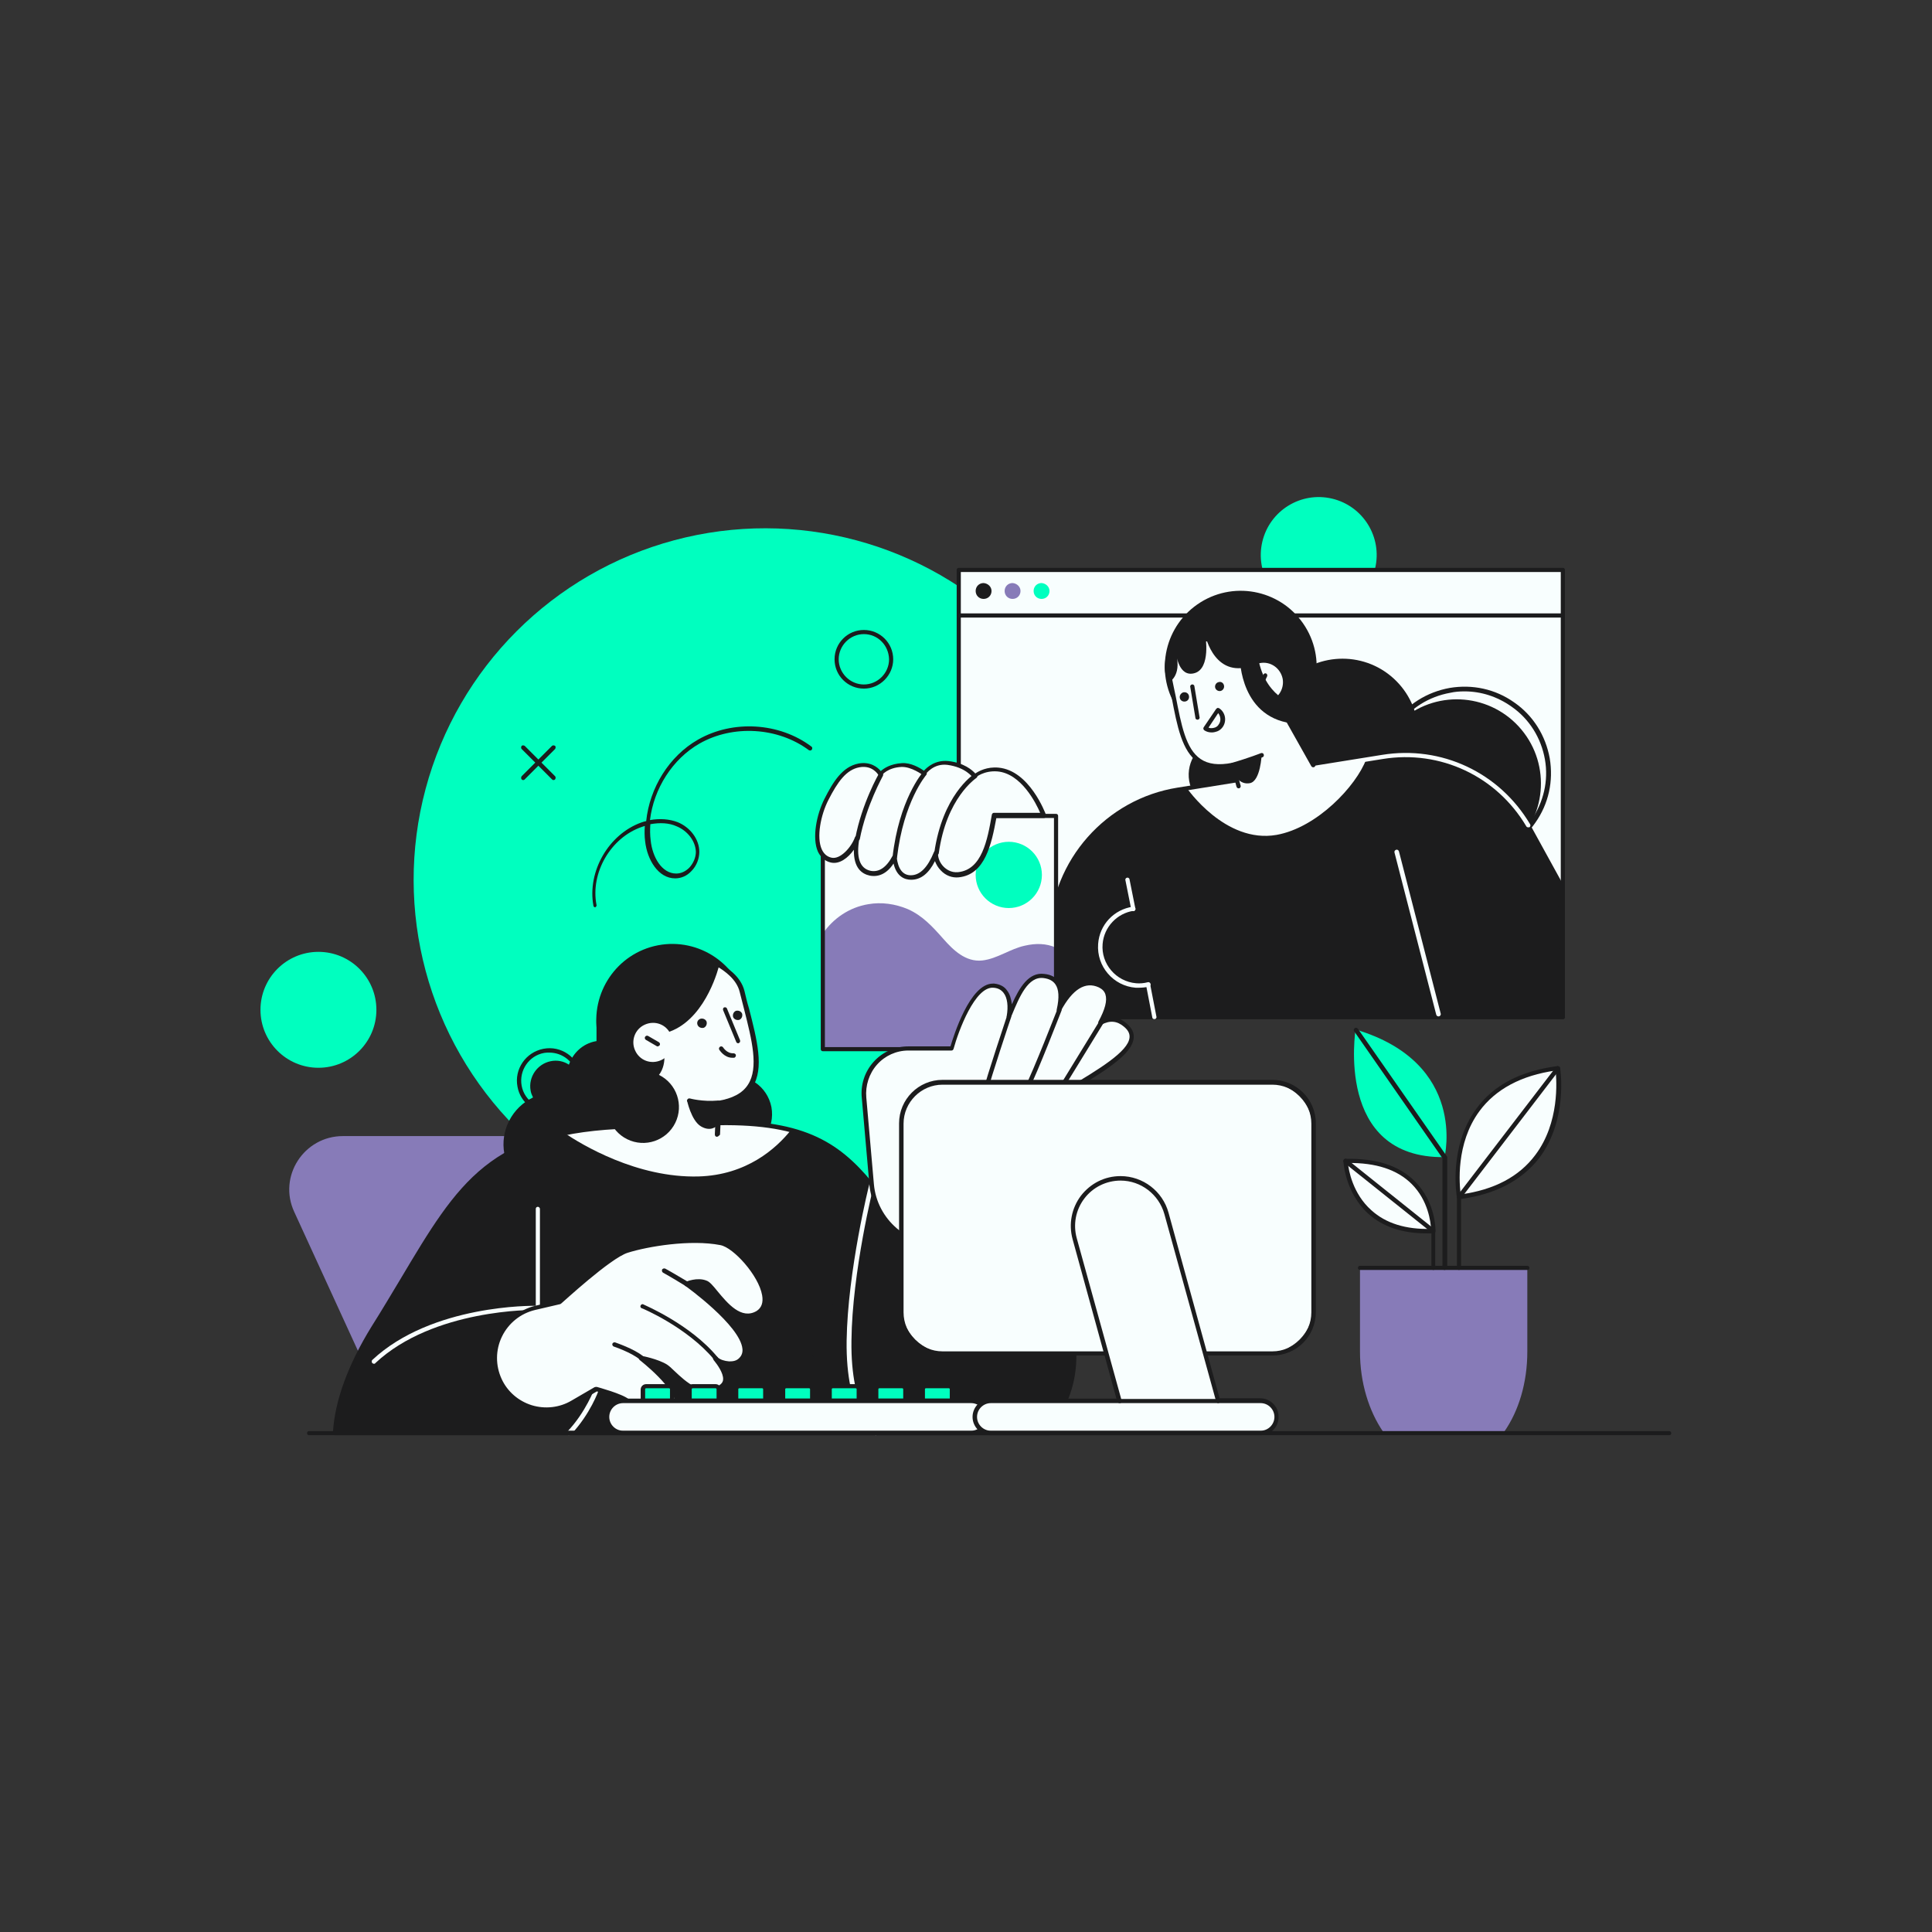 <?xml version="1.0" encoding="utf-8"?>
<!-- Generator: Adobe Illustrator 27.8.0, SVG Export Plug-In . SVG Version: 6.00 Build 0)  -->
<svg version="1.1" id="Calque_1" xmlns="http://www.w3.org/2000/svg" xmlns:xlink="http://www.w3.org/1999/xlink" x="0px" y="0px"
	 viewBox="0 0 560 560" style="enable-background:new 0 0 560 560;" xml:space="preserve">
<rect x="0" y="0" width="560" height="560" fill="#333333" stroke="none"/>
<style type="text/css">
	.st0{fill:#00FFBF;}
	.st1{fill:#877BB8;}
	.st2{fill:#1C1C1D;}
	.st3{fill:#F8FEFE;}
</style>
<g>
	<g>
		<g>
			<g>
				
					<ellipse transform="matrix(0.707 -0.707 0.707 0.707 -115.317 231.539)" class="st0" cx="221.8" cy="255" rx="101.9" ry="101.9"/>
			</g>
		</g>
	</g>
	<g>
		<g>
			<g>
				<path class="st1" d="M180,329.3H99.4c-11.3,0-18.9,11.7-14.1,22l29.3,63.9h114.9l-35.2-76.9C191.6,332.8,186.1,329.3,180,329.3z
					"/>
			</g>
		</g>
	</g>
	<g>
		<g>
			<g>
				<g>
					<g>
						<path class="st2" d="M184.6,314.1c0.3-1.4,0.4-2.8,0.1-4.2c-1.1-5.6-6.4-9.2-12-8.1c-3.8,0.7-6.6,3.4-7.8,6.8
							c-1.5-1-3.4-1.4-5.3-1c-3.9,0.8-6.5,4.6-5.8,8.5c0.1,0.7,0.4,1.4,0.7,2c-6,2.9-9.6,9.5-8.3,16.4c1.6,8.1,9.4,13.5,17.6,11.9
							c4-0.8,7.3-3,9.4-6.1c1.4,0.1,2.8,0.1,4.2-0.2c8.1-1.6,13.5-9.4,11.9-17.6C188.7,319.2,187,316.3,184.6,314.1z"/>
					</g>
				</g>
			</g>
			<g>
				<g>
					<g>
						<path class="st2" d="M223.6,320.9c-1.2-6.1-7-10-13.1-8.9c-6.1,1.2-10,7-8.9,13.1c1.2,6.1,7,10,13.1,8.9
							C220.8,332.8,224.7,327,223.6,320.9z"/>
					</g>
				</g>
			</g>
		</g>
		<g>
			<g>
				<g>
					<path class="st2" d="M159.2,322.6c-4.4,0-8.4-3.1-9.2-7.6c-1-5.1,2.4-10,7.5-11c5.1-1,10,2.4,11,7.5c1,5.1-2.4,10-7.5,11
						C160.4,322.6,159.8,322.6,159.2,322.6z M159.2,305.1c-0.5,0-1,0-1.5,0.1c-4.4,0.8-7.3,5.1-6.5,9.5c0.8,4.4,5.1,7.3,9.5,6.5
						c4.4-0.8,7.3-5.1,6.5-9.5C166.5,307.8,163.1,305.1,159.2,305.1z"/>
				</g>
			</g>
		</g>
	</g>
	<g>
		<g>
			<g>
				<path class="st2" d="M304,415.4c3.6-6.8,7.5-12.6,7.5-23.1c-0.1-21.3-11-33.8-20.1-56.1l-38.8,7.1
					c-10.5-12.8-21.4-18.6-46.6-17.9l-23.4,1c-46.1,1.4-51,21-74.3,58.4c-7.2,11.6-10.7,21.9-11.1,30.5H304z"/>
			</g>
		</g>
	</g>
	<g>
		<g>
			<g>
				<path class="st3" d="M164.9,416c-0.2,0-0.3-0.1-0.4-0.2c-0.3-0.2-0.3-0.6,0-0.9c5.4-5.7,7.8-12.5,7.9-12.5
					c0.1-0.3,0.5-0.5,0.8-0.4c0.3,0.1,0.5,0.5,0.4,0.8c-0.1,0.3-2.5,7.1-8.1,13C165.2,415.9,165,416,164.9,416z"/>
			</g>
		</g>
	</g>
	<g>
		<g>
			<g>
				<path class="st3" d="M206,325.4l-23.4,1c-7.3,0.2-13.5,0.9-19,2c4.9,3.3,21,13.1,38.9,12.6c13.9-0.4,22.5-8.1,26.8-13.5
					C223.2,325.8,215.7,325.1,206,325.4z"/>
			</g>
		</g>
	</g>
	<g>
		<g>
			<g>
				<g>
					
						<ellipse transform="matrix(0.23 -0.973 0.973 0.23 137.875 495.772)" class="st0" cx="382.2" cy="160.8" rx="16.8" ry="16.8"/>
				</g>
			</g>
		</g>
		<g>
			<g>
				<g>
					<circle class="st0" cx="92.3" cy="292.7" r="16.8"/>
				</g>
			</g>
		</g>
	</g>
	<g>
		<g>
			<g>
				<path class="st2" d="M304,416H97.2c-0.2,0-0.3-0.1-0.5-0.2c-0.1-0.1-0.2-0.3-0.2-0.5c0.5-9.2,4.4-19.8,11.2-30.8
					c3.1-4.9,5.8-9.5,8.4-13.8c16.8-28.2,26-43.7,66.4-44.9l23.4-0.9c26.3-0.8,36.9,5.7,46.9,17.8l38.4-7c0.3-0.1,0.6,0.1,0.7,0.4
					c2.8,6.8,5.7,12.7,8.5,18.3c6.2,12.4,11.5,23.1,11.6,38c0.1,9.4-3,15-6.2,20.9c-0.4,0.8-0.9,1.6-1.3,2.4
					C304.5,415.9,304.2,416,304,416z M97.9,414.7h205.7c0.4-0.7,0.8-1.4,1.1-2.1c3.2-5.8,6.1-11.3,6.1-20.3
					c-0.1-14.6-5.4-25.2-11.5-37.4c-2.8-5.5-5.6-11.2-8.3-17.9l-38.3,7c-0.2,0-0.5,0-0.6-0.2c-9.9-12-20.1-18.4-46.1-17.6l-23.4,0.9
					c-39.7,1.2-48.3,15.6-65.4,44.3c-2.6,4.4-5.3,8.9-8.4,13.9C102.3,395.7,98.5,405.9,97.9,414.7z"/>
			</g>
		</g>
	</g>
	<g>
		<g>
			<g>
				<path class="st2" d="M173.2,299.8c2.3,11.9,13.8,19.8,25.8,17.5c11.9-2.3,19.8-13.8,17.5-25.8c-2.3-11.9-13.8-19.8-25.8-17.5
					C178.8,276.3,171,287.8,173.2,299.8z"/>
			</g>
		</g>
	</g>
	<g>
		<g>
			<g>
				<g>
					<g>
						<g>
							<g>
								<g>
									<g>
										<rect x="278.2" y="165.2" class="st3" width="175.2" height="129.5"/>
									</g>
								</g>
							</g>
						</g>
						<g>
							<g>
								<g>
									<g>
										<path class="st2" d="M453,295.4H277.9c-0.4,0-0.6-0.3-0.6-0.6V165.2c0-0.4,0.3-0.6,0.6-0.6H453c0.4,0,0.6,0.3,0.6,0.6
											v129.5C453.7,295.1,453.4,295.4,453,295.4z M278.5,294.1h173.9V165.8H278.5V294.1z"/>
									</g>
								</g>
							</g>
						</g>
						<g>
							<g>
								<g>
									<g>
										<path class="st2" d="M453,179H277.9c-0.4,0-0.6-0.3-0.6-0.6s0.3-0.6,0.6-0.6H453c0.4,0,0.6,0.3,0.6,0.6S453.4,179,453,179
											z"/>
									</g>
								</g>
							</g>
						</g>
					</g>
				</g>
				<g>
					<g>
						<g>
							<g>
								<path class="st2" d="M287.4,171.3c0,1.3-1,2.3-2.3,2.3c-1.3,0-2.3-1-2.3-2.3s1-2.3,2.3-2.3
									C286.4,169.1,287.4,170.1,287.4,171.3z"/>
							</g>
						</g>
					</g>
					<g>
						<g>
							<g>
								<path class="st0" d="M304.2,171.3c0,1.3-1,2.3-2.3,2.3c-1.3,0-2.3-1-2.3-2.3s1-2.3,2.3-2.3
									C303.2,169.1,304.2,170.1,304.2,171.3z"/>
							</g>
						</g>
					</g>
					<g>
						<g>
							<g>
								<path class="st1" d="M295.8,171.3c0,1.3-1,2.3-2.3,2.3c-1.3,0-2.3-1-2.3-2.3s1-2.3,2.3-2.3
									C294.8,169.1,295.8,170.1,295.8,171.3z"/>
							</g>
						</g>
					</g>
				</g>
			</g>
			<g>
				<g>
					<g>
						
							<ellipse transform="matrix(0.707 -0.707 0.707 0.707 -36.546 337.565)" class="st2" cx="389.2" cy="212.9" rx="22" ry="22"/>
					</g>
				</g>
			</g>
			<g>
				<g>
					<g>
						<path class="st2" d="M365.6,222.7c1,5.8-2.9,11.3-8.6,12.3c-5.8,1-11.3-2.9-12.3-8.6c-1-5.8,2.9-11.3,8.6-12.3
							C359.1,213.1,364.6,217,365.6,222.7z"/>
					</g>
				</g>
			</g>
			<g>
				<g>
					<g>
						
							<ellipse transform="matrix(0.768 -0.64 0.64 0.768 -47.427 323.096)" class="st2" cx="422.4" cy="227" rx="24.4" ry="24.4"/>
					</g>
				</g>
			</g>
			<g>
				<g>
					<g>
						<path class="st2" d="M424.4,249.2c-5.1,0-10.1-1.6-14.3-4.6c-5.5-3.8-9.1-9.6-10.3-16.2c-1.1-6.6,0.3-13.2,4.2-18.7
							c3.8-5.5,9.6-9.1,16.2-10.3c6.6-1.1,13.2,0.3,18.7,4.2c5.5,3.8,9.1,9.6,10.3,16.2c1.1,6.6-0.3,13.2-4.2,18.7
							c-3.8,5.5-9.6,9.1-16.2,10.3C427.3,249,425.8,249.2,424.4,249.2z M424.5,200.4c-1.4,0-2.8,0.1-4.1,0.4
							c-6.2,1.1-11.7,4.5-15.3,9.7c-3.6,5.2-5.1,11.5-4,17.7c1.1,6.2,4.5,11.7,9.7,15.3c5.2,3.6,11.5,5,17.7,4
							c6.2-1.1,11.7-4.5,15.3-9.7c3.6-5.2,5.1-11.5,4-17.7c-1.1-6.2-4.5-11.7-9.7-15.3C434,201.9,429.3,200.4,424.5,200.4z"/>
					</g>
				</g>
			</g>
			<g>
				<g>
					<g>
						<path class="st2" d="M400.7,219.4l-59.2,9.5c-20.5,3.3-35.9,20.6-36.6,41.4l-0.6,24.4H453l-0.7-38.5l-8.8-16
							C435.1,225,418,216.6,400.7,219.4z"/>
					</g>
				</g>
			</g>
			<g>
				<g>
					<g>
						<path class="st3" d="M396,220.1l-52,8.3c0,0,11.1,16.2,26,13.6C381.8,239.9,393.1,227.8,396,220.1z"/>
					</g>
				</g>
			</g>
			<g>
				<g>
					<g>
						<path class="st2" d="M453,295.4H304.3c-0.2,0-0.3-0.1-0.5-0.2c-0.1-0.1-0.2-0.3-0.2-0.5l0.6-24.4c0.7-21,16.4-38.7,37.1-42
							l39.9-6.4c0.3-0.1,0.7,0.2,0.7,0.5c0.1,0.3-0.2,0.7-0.5,0.7l-39.9,6.4c-20.2,3.2-35.3,20.4-36.1,40.8l-0.6,23.8h147.4
							l-0.7-37.7l-8.7-15.8c-0.2-0.4-0.4-0.7-0.6-1.1c-0.2-0.3-0.1-0.7,0.2-0.9c0.3-0.2,0.7-0.1,0.9,0.2c0.2,0.4,0.4,0.8,0.7,1.1
							l8.8,16c0,0.1,0.1,0.2,0.1,0.3l0.7,38.5c0,0.2-0.1,0.3-0.2,0.5C453.4,295.3,453.2,295.4,453,295.4z"/>
					</g>
				</g>
			</g>
			<g>
				<g>
					<g>
						<path class="st3" d="M442.9,239.8c-0.2,0-0.4-0.1-0.5-0.3c-8.6-14.5-24.9-22.2-41.6-19.5l-19.3,3.1c-0.3,0.1-0.7-0.2-0.7-0.5
							c-0.1-0.3,0.2-0.7,0.5-0.7l19.3-3.1c17.2-2.8,34,5.1,42.9,20.1c0.2,0.3,0.1,0.7-0.2,0.9C443.1,239.8,443,239.8,442.9,239.8z"
							/>
					</g>
				</g>
			</g>
			<g>
				<g>
					<g>
						<path class="st3" d="M416.9,294.6c-0.3,0-0.5-0.2-0.6-0.5l-12.1-47c-0.1-0.3,0.1-0.7,0.5-0.8c0.3-0.1,0.7,0.1,0.8,0.5l12.1,47
							c0.1,0.3-0.1,0.7-0.5,0.8C417,294.6,417,294.6,416.9,294.6z"/>
					</g>
				</g>
			</g>
			<g>
				<g>
					<g>
						<g>
							<path class="st3" d="M330.1,286.3c-0.3,0-0.6,0-0.9,0c-6.5-0.5-11.4-6.2-10.9-12.7c0.4-5.6,4.6-10,10.1-10.8
								c0.3-0.1,0.7,0.2,0.7,0.5c0.1,0.3-0.2,0.7-0.5,0.7c-4.8,0.7-8.6,4.7-9,9.6c-0.5,5.8,3.9,10.9,9.7,11.4c1.1,0.1,2.3,0,3.4-0.3
								c0.3-0.1,0.7,0.1,0.8,0.5c0.1,0.3-0.1,0.7-0.5,0.8C332,286.2,331,286.3,330.1,286.3z"/>
						</g>
					</g>
				</g>
				<g>
					<g>
						<g>
							<path class="st3" d="M334.6,295.4c-0.3,0-0.6-0.2-0.6-0.5l-1.8-9.3c-0.1-0.3,0.2-0.7,0.5-0.7c0.3-0.1,0.7,0.2,0.7,0.5
								l1.8,9.3c0.1,0.3-0.2,0.7-0.5,0.7C334.7,295.3,334.7,295.4,334.6,295.4z"/>
						</g>
					</g>
				</g>
				<g>
					<g>
						<g>
							<path class="st3" d="M328.5,264.1c-0.3,0-0.6-0.2-0.6-0.5l-1.7-8.5c-0.1-0.3,0.2-0.7,0.5-0.7c0.3-0.1,0.7,0.2,0.7,0.5
								l1.7,8.5c0.1,0.3-0.2,0.7-0.5,0.7C328.6,264.1,328.5,264.1,328.5,264.1z"/>
						</g>
					</g>
				</g>
			</g>
			<g>
				<g>
					<g>
						
							<ellipse transform="matrix(0.849 -0.529 0.529 0.849 -47.89 219.23)" class="st2" cx="359.5" cy="193.4" rx="22" ry="22"/>
					</g>
				</g>
			</g>
			<g>
				<g>
					<g>
						<path class="st3" d="M382.2,224.4L369,200.9l-4.7-7.7c-10.8-13.8-24.8-5.8-25-4.9c-0.5,1.8-0.9,4.7-0.1,8.4
							c3.2,15.3,3.6,27.9,18.2,25l2.5,8.9L382.2,224.4z"/>
					</g>
				</g>
			</g>
			<g>
				<g>
					<g>
						<path class="st2" d="M359,228.5c-0.3,0-0.5-0.2-0.6-0.5l-1.5-5.6c-4,0.7-7.1,0.2-9.6-1.4c-4.7-3.2-6.1-10.5-7.7-18.9
							c-0.3-1.7-0.7-3.5-1.1-5.3c-0.8-3.8-0.4-6.8,0.1-8.7c0.2-0.9,3.3-2.5,6.7-3.2c4.3-0.9,12.5-1,19.4,7.9l4.8,7.7l11.7,20.9
							c0.2,0.3,0.1,0.7-0.2,0.9c-0.3,0.2-0.7,0.1-0.9-0.2l-11.7-20.8l-4.7-7.7c-4-5.1-8.8-7.7-14.4-7.7c0,0,0,0-0.1,0
							c-5.1,0-8.9,2.2-9.4,2.7c-0.5,1.7-0.8,4.5-0.1,8c0.4,1.8,0.7,3.6,1.1,5.3c1.6,8.2,2.9,15.2,7.2,18.1c2.2,1.5,5.2,1.9,9.2,1.1
							c0.3-0.1,0.6,0.1,0.7,0.5l1.7,6.1c0.1,0.3-0.1,0.7-0.4,0.8C359.1,228.5,359,228.5,359,228.5z"/>
					</g>
				</g>
			</g>
			<g>
				<g>
					<g>
						<path class="st2" d="M357.8,224.4c0,0,1.4,3.2,4.5,2.6c3.1-0.6,3.4-8.3,3.4-8.3l-8.5,3.3L357.8,224.4z"/>
					</g>
				</g>
			</g>
			<g>
				<g>
					<g>
						<g>
							<path class="st3" d="M371.8,196.8c0.5,3.1-1.5,6-4.6,6.6c-3.1,0.5-6-1.5-6.6-4.6c-0.5-3.1,1.5-6,4.6-6.6
								C368.3,191.6,371.2,193.7,371.8,196.8z"/>
						</g>
					</g>
				</g>
				<g>
					<g>
						<g>
							<path class="st2" d="M365.3,199.6c-0.1,0-0.2,0-0.3-0.1c-0.3-0.2-0.4-0.5-0.3-0.8l1.5-3.2c0.2-0.3,0.5-0.4,0.8-0.3
								c0.3,0.2,0.4,0.5,0.3,0.8l-1.5,3.2C365.8,199.4,365.6,199.6,365.3,199.6z"/>
						</g>
					</g>
				</g>
			</g>
			<g>
				<g>
					<g>
						<path class="st2" d="M342,202.4c0.2,0.7,0.9,1.1,1.7,0.9c0.7-0.2,1.1-0.9,0.9-1.7c-0.2-0.7-0.9-1.1-1.7-0.9
							C342.2,201,341.8,201.7,342,202.4z"/>
					</g>
				</g>
			</g>
			<g>
				<g>
					<g>
						<path class="st2" d="M347.1,208.6c-0.3,0-0.6-0.2-0.6-0.5l-1.5-9c-0.1-0.3,0.2-0.7,0.5-0.7c0.3-0.1,0.7,0.2,0.7,0.5l1.5,9
							c0.1,0.3-0.2,0.7-0.5,0.7C347.2,208.6,347.1,208.6,347.1,208.6z"/>
					</g>
				</g>
			</g>
			<g>
				<g>
					<g>
						<path class="st2" d="M357.3,222.4c-0.3,0-0.5-0.2-0.6-0.5c-0.1-0.3,0.1-0.7,0.4-0.8c4.6-1.3,8.4-2.8,8.4-2.8
							c0.3-0.1,0.7,0,0.8,0.4c0.1,0.3,0,0.7-0.4,0.8c0,0-3.9,1.5-8.5,2.8C357.4,222.4,357.3,222.4,357.3,222.4z"/>
					</g>
				</g>
			</g>
			<g>
				<g>
					<g>
						<path class="st2" d="M351.2,212.3c-0.8,0-1.5-0.2-2.1-0.6c-0.3-0.2-0.4-0.6-0.2-0.9l3.6-5.3c0.1-0.1,0.2-0.2,0.4-0.3
							c0.2,0,0.3,0,0.5,0.1c1.8,1.2,2.2,3.6,1.1,5.3c-0.6,0.9-1.4,1.4-2.4,1.6C351.7,212.3,351.4,212.3,351.2,212.3z M350.3,210.9
							c0.4,0.2,0.9,0.2,1.4,0.1c0.7-0.1,1.3-0.5,1.6-1.1c0.7-1,0.5-2.3-0.2-3.2L350.3,210.9z"/>
					</g>
				</g>
			</g>
			<g>
				<g>
					<g>
						<path class="st2" d="M354.8,198.8c0.1,0.7-0.4,1.4-1.1,1.5c-0.7,0.1-1.4-0.4-1.5-1.1c-0.1-0.7,0.4-1.4,1.1-1.5
							C354,197.5,354.7,198,354.8,198.8z"/>
					</g>
				</g>
			</g>
			<g>
				<g>
					<g>
						<path class="st2" d="M338.7,197.8c0,0,3.9-1.6,2.2-8.4c0,0,0.7,7.1,5.4,5.7c4.7-1.4,3.1-10.8,3.1-10.8s2.8,13.2,14.4,8.3
							c0.4-0.2-5.8-15.1-5.8-15.1l-16.7,6.4C341.3,183.9,335.2,191.2,338.7,197.8z"/>
					</g>
				</g>
			</g>
			<g>
				<g>
					<g>
						<path class="st2" d="M375.2,204.1c0,0-9-2-10.7-14.5l-5.1,1.3c0,0,0,17.9,16.5,18.9L375.2,204.1z"/>
					</g>
				</g>
			</g>
		</g>
		<g>
			<g>
				<g>
					<g>
						<g>
							<rect x="238.5" y="236.5" class="st3" width="67.6" height="67.6"/>
						</g>
					</g>
				</g>
				<g>
					<g>
						<g>
							<path class="st0" d="M302,253.6c0,5.3-4.3,9.6-9.6,9.6c-5.3,0-9.6-4.3-9.6-9.6c0-5.3,4.3-9.6,9.6-9.6
								C297.7,244,302,248.3,302,253.6z"/>
						</g>
					</g>
				</g>
				<g>
					<g>
						<g>
							<path class="st1" d="M306.1,274.7c-2.8-1.3-6-1.3-9-0.6c-4.3,0.9-8,3.8-12.4,4.3c-4.8,0.5-8.4-3-11.3-6.3
								c-3.1-3.5-6-6.7-10.3-8.6c-3.6-1.5-7.6-2.1-11.5-1.4c-5.4,0.9-10.1,4.1-13.1,8.5v33.6h67.6L306.1,274.7z"/>
						</g>
					</g>
				</g>
				<g>
					<g>
						<g>
							<path class="st2" d="M306.1,304.7h-67.6c-0.4,0-0.6-0.3-0.6-0.6v-67.6c0-0.4,0.3-0.6,0.6-0.6h67.6c0.4,0,0.6,0.3,0.6,0.6
								v67.6C306.8,304.5,306.5,304.7,306.1,304.7z M239.1,303.5h66.4v-66.4h-66.4V303.5z"/>
						</g>
					</g>
				</g>
			</g>
			<g>
				<g>
					<g>
						<g>
							<path class="st3" d="M289.4,223.1c-4.2-0.4-6.8,1.9-6.8,1.9s-2.1-3.2-7.8-3.8c-4.4-0.5-6.9,3-6.9,3s-3.4-2.6-6.5-2.4
								c-4.3,0.3-6.2,2.7-6.2,2.7s-1.9-3.3-6.2-2.5c-4.4,0.8-7,4.9-9.5,9.9c-2.8,5.5-4.7,16.1,1.3,17.6c3,0.7,6.4-3.2,7.5-6.3
								c-0.8,4.6-0.5,9.2,3.7,10.1c3.1,0.7,5.4-1.5,7.1-4.6c0.4,3.3,1.7,5.8,4.8,5.9c3.5,0,5.8-3.2,7.4-7.1
								c-0.3,2.6,2.5,6.7,6.5,6.3c7.4-0.7,9-9.6,10.4-17.2h14.3C302.7,236.3,298.1,223.8,289.4,223.1z"/>
						</g>
					</g>
				</g>
				<g>
					<g>
						<g>
							<path class="st2" d="M264.1,255C264.1,255,264.1,255,264.1,255c-1.9,0-4.2-0.9-5.1-4.7c-1.9,2.9-4.3,4-6.9,3.5
								c-2.3-0.5-4.7-2.2-4.6-7.5c-1.7,2.4-4.2,4.3-6.7,3.7c-1.7-0.4-2.9-1.5-3.7-3.1c-1.8-4-0.4-10.9,1.9-15.4
								c2.4-4.7,5.1-9.3,9.9-10.2c3.4-0.6,5.5,1.1,6.4,2.2c0.9-0.8,2.8-2.1,6.1-2.3c2.6-0.2,5.3,1.4,6.4,2.2c0.9-1,3.3-3.2,7.1-2.8
								c4.5,0.5,6.9,2.6,7.8,3.6c1-0.7,3.4-2,6.7-1.7c9,0.8,13.6,13.2,13.8,13.7c0.1,0.2,0,0.4-0.1,0.6c-0.1,0.2-0.3,0.3-0.5,0.3
								h-13.8c-1.4,7.5-3.2,16.4-10.9,17.2c-1.9,0.2-3.8-0.5-5.2-2c-0.8-0.8-1.3-1.7-1.7-2.7C269.2,253.2,266.9,255,264.1,255z
								 M259.3,247.9c0,0,0.1,0,0.1,0c0.3,0.1,0.5,0.3,0.5,0.5c0.4,3.5,1.8,5.3,4.1,5.3c0,0,0,0,0,0c2.7,0,4.9-2.3,6.7-6.7
								c0.1-0.3,0.4-0.5,0.7-0.4c0.3,0.1,0.5,0.4,0.5,0.7c-0.1,1.2,0.5,2.8,1.6,3.9c0.7,0.7,2.1,1.8,4.2,1.6
								c6.9-0.7,8.5-9.2,9.8-16.7c0.1-0.3,0.3-0.5,0.6-0.5h13.4c-1.2-2.8-5.5-11.4-12.4-12c-3.9-0.3-6.3,1.7-6.3,1.8
								c-0.1,0.1-0.3,0.2-0.5,0.2c-0.2,0-0.3-0.1-0.4-0.3c0,0-2-2.9-7.3-3.6c-4-0.5-6.2,2.6-6.3,2.7c-0.1,0.1-0.3,0.2-0.4,0.3
								c-0.2,0-0.3,0-0.5-0.1c0,0-3.2-2.4-6.1-2.3c-4,0.2-5.6,2.3-5.7,2.4c-0.1,0.2-0.3,0.3-0.5,0.2c-0.2,0-0.4-0.1-0.5-0.3
								c-0.1-0.1-1.7-2.9-5.5-2.2c-3.8,0.7-6.3,4.2-9,9.5c-2.2,4.3-3.5,10.8-1.9,14.3c0.6,1.3,1.5,2.1,2.8,2.4
								c2.6,0.6,5.8-3.1,6.8-5.9c0.1-0.3,0.4-0.5,0.8-0.4c0.3,0.1,0.5,0.4,0.5,0.7c-1,5.5,0.1,8.7,3.2,9.4c2.4,0.5,4.6-0.9,6.4-4.3
								C258.8,248,259.1,247.9,259.3,247.9z"/>
						</g>
					</g>
				</g>
				<g>
					<g>
						<g>
							<path class="st2" d="M248.5,243.7c0,0-0.1,0-0.1,0c-0.3-0.1-0.6-0.4-0.5-0.7c1.9-10.1,6.8-18.7,6.9-18.8
								c0.2-0.3,0.6-0.4,0.9-0.2c0.3,0.2,0.4,0.6,0.2,0.9c0,0.1-4.8,8.5-6.7,18.4C249.1,243.5,248.8,243.7,248.5,243.7z"/>
						</g>
					</g>
				</g>
				<g>
					<g>
						<g>
							<path class="st2" d="M259.3,249.2C259.3,249.2,259.2,249.2,259.3,249.2c-0.4,0-0.7-0.4-0.6-0.7c1.9-16.7,8.6-24.4,8.8-24.7
								c0.2-0.3,0.6-0.3,0.9-0.1c0.3,0.2,0.3,0.6,0.1,0.9c-0.1,0.1-6.6,7.7-8.5,24C259.9,248.9,259.6,249.2,259.3,249.2z"/>
						</g>
					</g>
				</g>
				<g>
					<g>
						<g>
							<path class="st2" d="M271.4,247.9C271.4,247.9,271.4,247.9,271.4,247.9c-0.4-0.1-0.7-0.4-0.6-0.7
								c2.4-16.7,11.1-22.5,11.5-22.8c0.3-0.2,0.7-0.1,0.9,0.2c0.2,0.3,0.1,0.7-0.2,0.9c-0.1,0.1-8.7,5.7-10.9,21.9
								C272,247.7,271.7,247.9,271.4,247.9z"/>
						</g>
					</g>
				</g>
			</g>
		</g>
	</g>
	<g>
		<g>
			<g>
				<path class="st2" d="M234.5,390.3c-0.2,0-0.4-0.1-0.5-0.3c-0.2-0.3-0.1-0.7,0.2-0.9c4.6-3.2,7.4-8.5,7.4-14.1
					c0-7-4.2-13.2-10.6-15.9c-0.3-0.1-0.5-0.5-0.3-0.8c0.1-0.3,0.5-0.5,0.8-0.3c6.9,2.9,11.4,9.6,11.4,17.1c0,6-3,11.7-7.9,15.2
					C234.8,390.3,234.7,390.3,234.5,390.3z"/>
			</g>
		</g>
	</g>
	<g>
		<g>
			<g>
				<path class="st2" d="M231.1,359.2c-0.4,0-0.6-0.3-0.6-0.6l0-8.2c0-0.3,0.3-0.6,0.6-0.6c0.4,0,0.6,0.3,0.6,0.6l0,8.2
					C231.8,358.9,231.5,359.2,231.1,359.2z"/>
			</g>
		</g>
	</g>
	<g>
		<g>
			<g>
				<path class="st2" d="M237.4,408.3c-0.3,0-0.6-0.2-0.6-0.5l-2.9-18c-0.1-0.3,0.2-0.7,0.5-0.7c0.3-0.1,0.7,0.2,0.7,0.5l2.9,18
					c0.1,0.3-0.2,0.7-0.5,0.7C237.5,408.3,237.5,408.3,237.4,408.3z"/>
			</g>
		</g>
	</g>
	<g>
		<g>
			<g>
				<path class="st3" d="M108.4,395.3c-0.2,0-0.3-0.1-0.5-0.2c-0.2-0.3-0.2-0.7,0-0.9c17.3-16.2,46.9-15.7,47.2-15.7
					c0.4,0,0.6,0.3,0.6,0.6c0,0.3-0.3,0.6-0.6,0.6c-0.3,0-29.4-0.4-46.3,15.4C108.7,395.3,108.5,395.3,108.4,395.3z"/>
			</g>
		</g>
	</g>
	<g>
		<g>
			<g>
				<path class="st3" d="M155.9,385.5c-0.4,0-0.6-0.3-0.6-0.6v-34.5c0-0.4,0.3-0.6,0.6-0.6s0.6,0.3,0.6,0.6v34.5
					C156.5,385.2,156.2,385.5,155.9,385.5z"/>
			</g>
		</g>
	</g>
	<g>
		<g>
			<g>
				<path class="st3" d="M185.9,328.1l0.9-14.3c9-3.8,3.1-14.5,3.1-14.5c12.2-0.9,17.1-16.6,17.8-19.8c1.1,0.6,6,3.2,7.2,7.9
					c3.6,15,9.5,29.6-6.8,32.3l-0.4,9.1L185.9,328.1z"/>
			</g>
		</g>
	</g>
	<g>
		<g>
			<g>
				<path class="st2" d="M207.8,329.5c-0.4,0-0.6-0.3-0.6-0.7l0.4-9.1c0-0.3,0.2-0.5,0.5-0.6c4.2-0.7,7.1-2.2,8.7-4.7
					c3.2-4.9,1.1-13.1-1.1-21.8c-0.4-1.7-0.9-3.4-1.3-5.1c-0.9-3.7-4.5-6.1-6.1-7.1c-1,3.6-5.7,17.8-17.3,19.4
					c0.8,1.8,2.4,6,1.1,9.7c-0.7,2.1-2.3,3.7-4.5,4.7l-0.6,8.8c0,0.3-0.3,0.6-0.7,0.6c-0.3,0-0.6-0.3-0.6-0.7l0.6-9.1
					c0-0.2,0.2-0.5,0.4-0.5c2.1-0.9,3.5-2.3,4.2-4.2c1.5-4.2-1.4-9.5-1.4-9.5c-0.1-0.2-0.1-0.4,0-0.6c0.1-0.2,0.3-0.3,0.5-0.3
					c10.8-0.8,16.1-14.2,17.3-19.3c0-0.2,0.2-0.4,0.4-0.4c0.2-0.1,0.4-0.1,0.6,0l0.3,0.2c1.5,0.9,6.1,3.5,7.2,8.1
					c0.4,1.7,0.8,3.4,1.3,5c2.3,9,4.5,17.4,1,22.8c-1.7,2.7-4.7,4.4-9,5.2l-0.4,8.6C208.4,329.2,208.1,329.5,207.8,329.5z"/>
			</g>
		</g>
	</g>
	<g>
		<g>
			<g>
				<path class="st2" d="M185.9,327.9c-0.4,0-0.7-0.3-0.6-0.7l0.9-14.1c0-0.3,0.3-0.6,0.7-0.6c0.3,0,0.6,0.3,0.6,0.7l-0.9,14.1
					C186.5,327.7,186.3,327.9,185.9,327.9z"/>
			</g>
		</g>
	</g>
	<g>
		<g>
			<g>
				<path class="st2" d="M206,320.4c-3.6,0-6.2-0.7-6.4-0.8c-0.3-0.1-0.5-0.4-0.4-0.8c0.1-0.3,0.4-0.5,0.8-0.4c0,0,3.6,1,8.1,0.6
					c0.4,0,0.7,0.2,0.7,0.6c0,0.3-0.2,0.7-0.6,0.7C207.5,320.4,206.7,320.4,206,320.4z"/>
			</g>
		</g>
	</g>
	<g>
		<g>
			<g>
				<path class="st2" d="M207.8,326.3c0,0-1.7,1.9-4.6,0.2c-2.9-1.7-4.1-7.7-4.1-7.7l9,0.9L207.8,326.3z"/>
			</g>
		</g>
	</g>
	<g>
		<g>
			<g>
				<path class="st2" d="M212.3,306.6c-2.4,0-3.7-2.2-3.8-2.3c-0.2-0.3-0.1-0.7,0.2-0.9c0.3-0.2,0.7-0.1,0.9,0.2c0,0,1.1,1.8,3,1.7
					c0.3,0,0.7,0.2,0.7,0.6c0,0.3-0.2,0.7-0.6,0.7C212.6,306.6,212.4,306.6,212.3,306.6z"/>
			</g>
		</g>
	</g>
	<g>
		<g>
			<g>
				<g>
					<path class="st3" d="M184.1,304.5c1.3,2.9,4.6,4.1,7.5,2.8c2.9-1.3,4.1-4.6,2.8-7.5c-1.3-2.9-4.6-4.1-7.5-2.8
						C184,298.3,182.8,301.7,184.1,304.5z"/>
				</g>
			</g>
		</g>
		<g>
			<g>
				<g>
					<path class="st2" d="M190.6,303.3c-0.1,0-0.2,0-0.3-0.1l-3.1-1.8c-0.3-0.2-0.4-0.6-0.2-0.9c0.2-0.3,0.6-0.4,0.9-0.2l3.1,1.8
						c0.3,0.2,0.4,0.6,0.2,0.9C191,303.2,190.8,303.3,190.6,303.3z"/>
				</g>
			</g>
		</g>
	</g>
	<g>
		<g>
			<g>
				<path class="st2" d="M214,302.4c-0.2,0-0.5-0.1-0.6-0.4l-3.8-9.2c-0.1-0.3,0-0.7,0.3-0.8c0.3-0.1,0.7,0,0.8,0.3l3.8,9.2
					c0.1,0.3,0,0.7-0.3,0.8C214.1,302.4,214,302.4,214,302.4z"/>
			</g>
		</g>
	</g>
	<g>
		<g>
			<g>
				<path class="st2" d="M202.2,297.1c0.3,0.7,1.1,1,1.8,0.8c0.7-0.3,1-1.1,0.8-1.8c-0.3-0.7-1.1-1-1.8-0.8
					C202.2,295.6,201.9,296.4,202.2,297.1z"/>
			</g>
		</g>
	</g>
	<g>
		<g>
			<g>
				<path class="st2" d="M212.5,294.8c0.3,0.7,1.1,1,1.8,0.8c0.7-0.3,1-1.1,0.8-1.8c-0.3-0.7-1.1-1-1.8-0.8
					C212.6,293.3,212.3,294.1,212.5,294.8z"/>
			</g>
		</g>
	</g>
	<g>
		<g>
			<g>
				<polygon class="st2" points="172.9,295.6 172.9,317.7 180.4,317.7 180.4,294.3 				"/>
			</g>
		</g>
	</g>
	<g>
		<g>
			<g>
				<path class="st1" d="M394.2,367.4v24.4c0,9,2.6,17.2,6.7,23.2H436c4.2-6,6.7-14.2,6.7-23.2v-24.4H394.2z"/>
			</g>
		</g>
	</g>
	<g>
		<g>
			<g>
				
					<ellipse transform="matrix(0.442 -0.897 0.897 0.442 -183.928 346.203)" class="st2" cx="186.4" cy="321" rx="10.4" ry="10.4"/>
			</g>
		</g>
	</g>
	<g>
		<g>
			<g>
				<path class="st3" d="M209.1,360.3c-9.3-1.8-21.9,0.6-27.1,2.2c-5.2,1.6-19.5,14.9-19.5,14.9l-7.3,1.7
					c-9.2,2.2-14.1,12.3-10.1,20.8c3.7,8,13.5,11.1,21.2,6.6l6.7-3.9c0,0,7.2,1.9,9.1,3.5c2.7,2.2,8.8,8.1,13.2,4.7
					c6.7-5-9.3-17.3-9.3-17.3s4.7,0.9,7.2,2.4c2.5,1.5,9.3,11.1,16.3,5.7c3.2-2.5-1.9-8-1.9-8c1.3,1.6,5.5,2.5,7.4,0.5
					c6-6.3-15.8-21.8-15.8-21.8s3.2-1.4,5.7-0.4c2.5,1,8.3,12.9,15,8.8C226.6,376.5,214.7,361.4,209.1,360.3z"/>
			</g>
		</g>
	</g>
	<g>
		<g>
			<g>
				<path class="st2" d="M192.2,412.5c-3.5,0-7.2-3-9.6-5.1c-0.4-0.3-0.7-0.6-1-0.8c-1.4-1.1-6.5-2.7-8.6-3.3l-6.4,3.8
					c-3.8,2.2-8.4,2.8-12.5,1.5c-4.2-1.3-7.7-4.3-9.5-8.3c-2-4.3-1.9-9.1,0.1-13.4c2.1-4.2,5.9-7.3,10.4-8.4l7.1-1.7
					c1.5-1.4,14.5-13.4,19.6-14.9c4.2-1.3,17.4-4.2,27.5-2.2c4.3,0.9,12,9.2,13.1,15.5c0.5,2.7-0.3,4.7-2.2,5.9
					c-5.3,3.2-9.9-2.3-12.9-5.9c-1.1-1.3-2.1-2.5-2.7-2.8c-1.4-0.5-3-0.3-4.1,0c3.6,2.7,15.5,12,16.1,18.5c0.1,1.4-0.3,2.6-1.2,3.6
					c-0.9,1-2.4,1.4-4,1.4c-0.5,0-1.1-0.1-1.6-0.2c0.7,1.2,1.4,2.7,1.3,4.1c-0.1,1-0.5,1.8-1.3,2.4c-6,4.6-11.8-1-15-3.9
					c-0.8-0.8-1.5-1.5-2-1.7c-1.2-0.7-2.9-1.3-4.4-1.7c3.3,2.8,9.1,8.5,9.1,12.9c0,1.5-0.6,2.7-1.9,3.6
					C194.5,412.1,193.3,412.5,192.2,412.5z M172.8,402c0.1,0,0.1,0,0.2,0c0.3,0.1,7.4,2,9.3,3.6c0.3,0.2,0.7,0.5,1,0.9
					c2.9,2.5,7.8,6.6,11.4,3.9c0.9-0.7,1.4-1.6,1.4-2.6c0-5.4-10.6-13.5-10.7-13.6c-0.2-0.2-0.3-0.5-0.2-0.8
					c0.1-0.3,0.4-0.4,0.7-0.4c0.2,0,4.8,0.9,7.4,2.5c0.6,0.4,1.3,1,2.2,1.9c3.3,3.1,8.2,7.8,13.3,3.9c0.5-0.4,0.8-0.9,0.8-1.5
					c0.1-1.8-1.7-4.3-2.6-5.4c-0.1-0.1-0.2-0.2-0.2-0.3c-0.2-0.3-0.2-0.7,0.1-0.9c0.3-0.2,0.6-0.2,0.9,0c0,0,0.1,0.1,0.2,0.2
					c0.7,0.7,2,1.1,3.3,1.2c0.8,0,2.1,0,3-1c0.7-0.7,1-1.6,0.9-2.6c-0.6-6.8-16.4-18.2-16.6-18.3c-0.2-0.1-0.3-0.4-0.3-0.6
					c0-0.2,0.2-0.4,0.4-0.5c0.1-0.1,3.4-1.5,6.1-0.4c0.9,0.3,1.9,1.5,3.2,3.1c2.9,3.5,6.9,8.3,11.3,5.7c1.4-0.9,2-2.4,1.6-4.6
					c-1-5.7-8.3-13.8-12.1-14.5c-8.7-1.7-21.1,0.4-26.8,2.2c-5,1.5-19.1,14.6-19.3,14.7c-0.1,0.1-0.2,0.1-0.3,0.2l-7.3,1.7
					c-4.2,1-7.7,3.8-9.6,7.7c-1.9,3.9-1.9,8.4-0.1,12.3c1.7,3.7,4.9,6.4,8.7,7.6c3.9,1.2,8.1,0.7,11.5-1.3l6.7-3.9
					C172.6,402,172.7,402,172.8,402z"/>
			</g>
		</g>
	</g>
	<g>
		<g>
			<g>
				<path class="st2" d="M172.6,263c-0.3,0-0.6-0.2-0.6-0.5c-1.8-9.9,4.4-20.7,13.9-24.1c0.5-0.2,1-0.3,1.4-0.4
					c1-9.6,6.6-18.8,15-23.6c10.1-5.8,23.6-5,32.9,2c0.3,0.2,0.3,0.6,0.1,0.9c-0.2,0.3-0.6,0.3-0.9,0.1c-8.9-6.6-21.9-7.4-31.6-1.9
					c-7.9,4.5-13.3,13.1-14.4,22.2c2.9-0.5,5.6-0.3,8,0.6c3.7,1.5,6.3,5,6.3,8.6c0,2-0.8,4.1-2.3,5.6c-1.3,1.4-3,2.1-4.7,2.1
					c-4.9,0-8.1-5.4-8.7-10.7c-0.2-1.5-0.2-3-0.1-4.5c-0.3,0.1-0.6,0.2-0.9,0.3c-9,3.1-14.9,13.3-13.1,22.6c0.1,0.3-0.2,0.7-0.5,0.7
					C172.7,263,172.6,263,172.6,263z M188.5,238.9c-0.1,1.6-0.1,3.1,0.1,4.7c0.5,4.8,3.2,9.6,7.4,9.6c1.4,0,2.7-0.6,3.8-1.7
					c1.2-1.3,1.9-3,1.9-4.6c-0.1-3.1-2.4-6.1-5.6-7.4C193.9,238.5,191.3,238.4,188.5,238.9z"/>
			</g>
		</g>
	</g>
	<g>
		<g>
			<g>
				<path class="st2" d="M199.1,372.9c-0.1,0-0.2,0-0.3-0.1c0,0-4.9-3-6.6-3.9c-0.3-0.2-0.4-0.5-0.3-0.9c0.2-0.3,0.5-0.4,0.9-0.3
					c1.7,0.9,6.5,3.8,6.7,3.9c0.3,0.2,0.4,0.6,0.2,0.9C199.5,372.8,199.3,372.9,199.1,372.9z"/>
			</g>
		</g>
	</g>
	<g>
		<g>
			<g>
				<path class="st2" d="M207.5,394.3c-0.2,0-0.4-0.1-0.5-0.2c-7.7-9.3-20.8-14.9-21-14.9c-0.3-0.1-0.5-0.5-0.3-0.8
					c0.1-0.3,0.5-0.5,0.8-0.3c0.1,0.1,13.6,5.7,21.5,15.3c0.2,0.3,0.2,0.7-0.1,0.9C207.8,394.2,207.6,394.3,207.5,394.3z"/>
			</g>
		</g>
	</g>
	<g>
		<g>
			<g>
				<path class="st2" d="M185.9,394.2c-0.1,0-0.3,0-0.4-0.1c-2.5-2.1-7.6-3.8-7.6-3.8c-0.3-0.1-0.5-0.5-0.4-0.8
					c0.1-0.3,0.5-0.5,0.8-0.4c0.2,0.1,5.4,1.8,8.1,4c0.3,0.2,0.3,0.6,0.1,0.9C186.3,394.1,186.1,394.2,185.9,394.2z"/>
			</g>
		</g>
	</g>
	<g>
		<g>
			<g>
				<path class="st3" d="M253.9,416c-0.1,0-0.2,0-0.4-0.1c-0.3-0.2-8.4-5.9-8.1-27.3c0.3-20.2,6.5-45.2,6.6-45.4
					c0.1-0.3,0.4-0.5,0.8-0.5c0.3,0.1,0.5,0.4,0.5,0.8c-0.1,0.2-6.3,25.1-6.5,45.1c-0.3,20.7,7.4,26.2,7.5,26.3
					c0.3,0.2,0.4,0.6,0.2,0.9C254.3,415.9,254.1,416,253.9,416z"/>
			</g>
		</g>
	</g>
	<g>
		<g>
			<g>
				<g>
					<path class="st3" d="M326.3,297.2c-2.4-2.1-4.9-1.9-7.2-0.7c2.6-4.6,3.6-9.1-0.2-10.8c-5.1-2.3-9.1,2-11.8,7.1
						c1.1-5,0.7-9.2-4.4-9.9c-5.1-0.6-7.7,6-10.2,11.7c0.7-4.3-0.2-8.5-4.4-9c-7.1-0.7-12.2,18.2-12.2,18.2h-12.6
						c-7.7,0-13.7,6.7-12.8,14.3l2.2,25.1c1,10.7,10.3,18.7,21,18c12.5-0.8,21.1-13,17.8-25.1l-3.4-12.1c0,0,8.3,0,20.2-7.1
						C321,309.4,332.8,302.7,326.3,297.2z"/>
				</g>
			</g>
		</g>
		<g>
			<g>
				<g>
					<path class="st2" d="M272.4,362c-10.4,0-19.4-8.1-20.4-18.6l-2.2-25.1c-0.4-3.8,0.8-7.6,3.4-10.5c2.6-2.9,6.2-4.5,10.1-4.5
						h12.2c0.9-3,5.6-18.2,12.3-18.2c0.1,0,0.3,0,0.4,0c1.6,0.2,2.9,0.8,3.7,2c0.8,1,1.2,2.4,1.4,4c2.2-4.9,4.9-9.4,9.4-8.8
						c2,0.2,3.4,1,4.3,2.3c0.9,1.2,1.2,2.9,1.1,5.2c4.1-6,8.2-5.9,11-4.7c1.3,0.6,2.2,1.5,2.6,2.8c0.6,1.8,0.2,4.3-1.3,7.3
						c2.2-0.7,4.3-0.2,6.2,1.5c1.5,1.3,2.2,2.7,2,4.2c-0.4,4.8-8.9,9.9-18.8,15.8l-1.3,0.8c-9.9,5.9-17.3,7-19.7,7.2L292,336
						c1.7,6,0.6,12.3-3,17.3c-3.6,5-9.2,8.2-15.3,8.6C273.3,361.9,272.8,362,272.4,362z M263.3,304.5c-3.5,0-6.8,1.5-9.1,4.1
						c-2.3,2.6-3.4,6.1-3.1,9.5l2.2,25.1c0.9,10.3,10,18.1,20.3,17.4c5.8-0.4,11-3.3,14.4-8c3.4-4.7,4.4-10.6,2.8-16.2l-3.4-12.1
						c-0.1-0.2,0-0.4,0.1-0.6c0.1-0.2,0.3-0.3,0.5-0.3c0.1,0,8.3-0.1,19.9-7.1l1.3-0.8c9.2-5.5,17.9-10.7,18.2-14.8
						c0.1-1.1-0.4-2.1-1.6-3.1c-2-1.7-4.1-1.9-6.5-0.6c-0.2,0.1-0.6,0.1-0.8-0.1c-0.2-0.2-0.2-0.5-0.1-0.8c1.9-3.5,2.6-6.1,2-7.9
						c-0.3-0.9-0.9-1.5-1.9-2c-3.9-1.8-7.6,0.5-11,6.8c-0.2,0.3-0.5,0.4-0.8,0.3c-0.3-0.1-0.5-0.4-0.4-0.7c0.8-3.5,0.6-5.9-0.4-7.3
						c-0.7-1-1.8-1.6-3.4-1.8c-4.5-0.6-7,5.4-9.2,10.7l-0.3,0.6c-0.1,0.3-0.5,0.5-0.8,0.4c-0.3-0.1-0.5-0.4-0.4-0.7
						c0.5-2.8,0.2-5.3-0.9-6.7c-0.7-0.9-1.6-1.4-2.9-1.5c-5.4-0.5-10.2,12.6-11.6,17.7c-0.1,0.3-0.3,0.5-0.6,0.5H263.3z"/>
				</g>
			</g>
		</g>
		<g>
			<g>
				<g>
					<path class="st2" d="M306.9,317c-0.1,0-0.2,0-0.3-0.1c-0.3-0.2-0.4-0.6-0.2-0.9l12.2-19.9c0.2-0.3,0.6-0.4,0.9-0.2
						c0.3,0.2,0.4,0.6,0.2,0.9l-12.2,19.9C307.3,316.9,307.1,317,306.9,317z"/>
				</g>
			</g>
		</g>
		<g>
			<g>
				<g>
					<path class="st2" d="M297.6,316.3c-0.1,0-0.2,0-0.3-0.1c-0.3-0.2-0.4-0.5-0.3-0.9c2.5-4.8,9.4-22.6,9.5-22.8
						c0.1-0.3,0.5-0.5,0.8-0.4c0.3,0.1,0.5,0.5,0.4,0.8c-0.3,0.7-7,18.1-9.5,22.9C298,316.2,297.8,316.3,297.6,316.3z"/>
				</g>
			</g>
		</g>
		<g>
			<g>
				<g>
					<path class="st2" d="M285.6,317c0,0-0.1,0-0.1,0c-0.3-0.1-0.6-0.4-0.5-0.8c0.9-3.9,6.7-21.1,6.9-21.8c0.1-0.3,0.5-0.5,0.8-0.4
						c0.3,0.1,0.5,0.5,0.4,0.8c-0.1,0.2-6,17.9-6.9,21.7C286.2,316.8,285.9,317,285.6,317z"/>
				</g>
			</g>
		</g>
	</g>
	<g>
		<g>
			<g>
				<g>
					<g>
						<g>
							<path class="st0" d="M193.7,401.8h-6.3c-0.6,0-1.1,0.5-1.1,1.1v3.1h8.5v-3.1C194.8,402.3,194.3,401.8,193.7,401.8z"/>
						</g>
					</g>
				</g>
				<g>
					<g>
						<g>
							<path class="st2" d="M194.8,406.7h-8.5c-0.4,0-0.6-0.3-0.6-0.6v-3.3c0-0.9,0.7-1.6,1.6-1.6h6.6c0.9,0,1.6,0.7,1.6,1.6v3.3
								C195.4,406.4,195.1,406.7,194.8,406.7z M186.9,405.4h7.3v-2.7c0-0.2-0.1-0.3-0.3-0.3h-6.6c-0.2,0-0.3,0.1-0.3,0.3V405.4z"/>
						</g>
					</g>
				</g>
				<g>
					<g>
						<g>
							<path class="st0" d="M207.2,401.8h-6.3c-0.6,0-1.1,0.5-1.1,1.1v3.1h8.5v-3.1C208.3,402.3,207.8,401.8,207.2,401.8z"/>
						</g>
					</g>
				</g>
				<g>
					<g>
						<g>
							<path class="st2" d="M208.3,406.7h-8.5c-0.4,0-0.6-0.3-0.6-0.6v-3.3c0-0.9,0.7-1.6,1.6-1.6h6.6c0.9,0,1.6,0.7,1.6,1.6v3.3
								C208.9,406.4,208.6,406.7,208.3,406.7z M200.4,405.4h7.3v-2.7c0-0.2-0.1-0.3-0.3-0.3h-6.6c-0.2,0-0.3,0.1-0.3,0.3V405.4z"/>
						</g>
					</g>
				</g>
				<g>
					<g>
						<g>
							<path class="st0" d="M220.7,401.8h-6.3c-0.6,0-1.1,0.5-1.1,1.1v3.1h8.5v-3.1C221.8,402.3,221.3,401.8,220.7,401.8z"/>
						</g>
					</g>
				</g>
				<g>
					<g>
						<g>
							<path class="st2" d="M221.8,406.7h-8.5c-0.4,0-0.6-0.3-0.6-0.6v-3.3c0-0.9,0.7-1.6,1.6-1.6h6.6c0.9,0,1.6,0.7,1.6,1.6v3.3
								C222.4,406.4,222.1,406.7,221.8,406.7z M213.9,405.4h7.3v-2.7c0-0.2-0.1-0.3-0.3-0.3h-6.6c-0.2,0-0.3,0.1-0.3,0.3V405.4z"/>
						</g>
					</g>
				</g>
				<g>
					<g>
						<g>
							<path class="st0" d="M234.3,401.8H228c-0.6,0-1.1,0.5-1.1,1.1v3.1h8.5v-3.1C235.4,402.3,234.9,401.8,234.3,401.8z"/>
						</g>
					</g>
				</g>
				<g>
					<g>
						<g>
							<path class="st2" d="M235.4,406.7h-8.5c-0.4,0-0.6-0.3-0.6-0.6v-3.3c0-0.9,0.7-1.6,1.6-1.6h6.6c0.9,0,1.6,0.7,1.6,1.6v3.3
								C236,406.4,235.7,406.7,235.4,406.7z M227.5,405.4h7.3v-2.7c0-0.2-0.1-0.3-0.3-0.3h-6.6c-0.2,0-0.3,0.1-0.3,0.3V405.4z"/>
						</g>
					</g>
				</g>
				<g>
					<g>
						<g>
							<path class="st0" d="M247.8,401.8h-6.3c-0.6,0-1.1,0.5-1.1,1.1v3.1h8.5v-3.1C248.9,402.3,248.4,401.8,247.8,401.8z"/>
						</g>
					</g>
				</g>
				<g>
					<g>
						<g>
							<path class="st2" d="M248.9,406.7h-8.5c-0.4,0-0.6-0.3-0.6-0.6v-3.3c0-0.9,0.7-1.6,1.6-1.6h6.6c0.9,0,1.6,0.7,1.6,1.6v3.3
								C249.5,406.4,249.2,406.7,248.9,406.7z M241,405.4h7.3v-2.7c0-0.2-0.1-0.3-0.3-0.3h-6.6c-0.2,0-0.3,0.1-0.3,0.3V405.4z"/>
						</g>
					</g>
				</g>
				<g>
					<g>
						<g>
							<path class="st0" d="M261.3,401.8H255c-0.6,0-1.1,0.5-1.1,1.1v3.1h8.5v-3.1C262.4,402.3,261.9,401.8,261.3,401.8z"/>
						</g>
					</g>
				</g>
				<g>
					<g>
						<g>
							<path class="st2" d="M262.4,406.7h-8.5c-0.4,0-0.6-0.3-0.6-0.6v-3.3c0-0.9,0.7-1.6,1.6-1.6h6.6c0.9,0,1.6,0.7,1.6,1.6v3.3
								C263.1,406.4,262.8,406.7,262.4,406.7z M254.5,405.4h7.3v-2.7c0-0.2-0.1-0.3-0.3-0.3h-6.6c-0.2,0-0.3,0.1-0.3,0.3V405.4z"/>
						</g>
					</g>
				</g>
				<g>
					<g>
						<g>
							<path class="st0" d="M274.8,401.8h-6.3c-0.6,0-1.1,0.5-1.1,1.1v3.1h8.5v-3.1C275.9,402.3,275.4,401.8,274.8,401.8z"/>
						</g>
					</g>
				</g>
				<g>
					<g>
						<g>
							<path class="st2" d="M275.9,406.7h-8.5c-0.4,0-0.6-0.3-0.6-0.6v-3.3c0-0.9,0.7-1.6,1.6-1.6h6.6c0.9,0,1.6,0.7,1.6,1.6v3.3
								C276.6,406.4,276.3,406.7,275.9,406.7z M268,405.4h7.3v-2.7c0-0.2-0.1-0.3-0.3-0.3h-6.6c-0.2,0-0.3,0.1-0.3,0.3V405.4z"/>
						</g>
					</g>
				</g>
			</g>
			<g>
				<g>
					<g>
						<path class="st3" d="M281.5,415.4H180.6c-2.6,0-4.7-2.1-4.7-4.7c0-2.6,2.1-4.7,4.7-4.7h100.9c2.6,0,4.7,2.1,4.7,4.7
							C286.2,413.3,284.1,415.4,281.5,415.4z"/>
					</g>
				</g>
			</g>
			<g>
				<g>
					<g>
						<path class="st2" d="M281.5,416H180.6c-2.9,0-5.3-2.4-5.3-5.3c0-2.9,2.4-5.3,5.3-5.3h100.9c2.9,0,5.3,2.4,5.3,5.3
							C286.8,413.6,284.4,416,281.5,416z M180.6,406.7c-2.2,0-4,1.8-4,4c0,2.2,1.8,4,4,4h100.9c2.2,0,4-1.8,4-4c0-2.2-1.8-4-4-4
							H180.6z"/>
					</g>
				</g>
			</g>
		</g>
		<g>
			<g>
				<g>
					<g>
						<g>
							<path class="st3" d="M366.9,392.3h-91.9c-7.6,0-13.8-6.2-13.8-13.8v-51c0-7.6,6.2-13.8,13.8-13.8h91.9
								c7.6,0,13.8,6.2,13.8,13.8v51C380.8,386.1,374.6,392.3,366.9,392.3z"/>
						</g>
					</g>
				</g>
				<g>
					<g>
						<g>
							<path class="st2" d="M368.8,392.9h-95.6c-6.9,0-12.6-5.6-12.6-12.6v-54.7c0-6.9,5.6-12.6,12.6-12.6h95.6
								c6.9,0,12.6,5.6,12.6,12.6v54.7C381.4,387.3,375.8,392.9,368.8,392.9z M273.2,314.4c-6.2,0-11.3,5.1-11.3,11.3v54.7
								c0,6.2,5.1,11.3,11.3,11.3h95.6c6.2,0,11.3-5.1,11.3-11.3v-54.7c0-6.2-5.1-11.3-11.3-11.3H273.2z"/>
						</g>
					</g>
				</g>
				<g>
					<g>
						<g>
							<path class="st3" d="M365.4,406.1h-12.3l-15-54.3c-1.6-6-7.1-10.1-13.3-10.1c-9.1,0-15.7,8.7-13.3,17.4l13,47h-37.3
								c-2.6,0-4.7,2.1-4.7,4.7c0,2.6,2.1,4.7,4.7,4.7h78.2c2.6,0,4.7-2.1,4.7-4.7C370,408.1,367.9,406.1,365.4,406.1z"/>
						</g>
					</g>
				</g>
				<g>
					<g>
						<g>
							<path class="st2" d="M365.4,416h-78.2c-2.9,0-5.3-2.4-5.3-5.3c0-2.9,2.4-5.3,5.3-5.3h36.4l-12.7-46.2
								c-1.2-4.4-0.3-9,2.4-12.6c2.8-3.6,6.9-5.7,11.5-5.7c6.5,0,12.2,4.4,13.9,10.6l14.8,53.8h11.8c2.9,0,5.3,2.4,5.3,5.3
								C370.7,413.6,368.3,416,365.4,416z M287.2,406.7c-2.2,0-4,1.8-4,4c0,2.2,1.8,4,4,4h78.2c2.2,0,4-1.8,4-4c0-2.2-1.8-4-4-4
								h-12.3c-0.3,0-0.5-0.2-0.6-0.5l-15-54.3c-1.6-5.7-6.8-9.7-12.7-9.7c-4.1,0-8,1.9-10.5,5.2c-2.5,3.3-3.3,7.5-2.2,11.5l13,47
								c0.1,0.2,0,0.4-0.1,0.6c-0.1,0.2-0.3,0.2-0.5,0.2H287.2z"/>
						</g>
					</g>
				</g>
			</g>
			<g>
				<g>
					<g>
						<path class="st2" d="M353.1,406.7h-28.6c-0.4,0-0.6-0.3-0.6-0.6c0-0.4,0.3-0.6,0.6-0.6h28.6c0.4,0,0.6,0.3,0.6,0.6
							C353.7,406.4,353.4,406.7,353.1,406.7z"/>
					</g>
				</g>
			</g>
		</g>
	</g>
	<g>
		<g>
			<g>
				<path class="st2" d="M483.8,416H89.6c-0.4,0-0.6-0.3-0.6-0.6c0-0.4,0.3-0.6,0.6-0.6h394.2c0.4,0,0.6,0.3,0.6,0.6
					C484.5,415.7,484.2,416,483.8,416z"/>
			</g>
		</g>
	</g>
	<g>
		<g>
			<g>
				<path class="st3" d="M422.9,347c0,0-6-32.8,28.6-37.3C451.4,309.6,456.9,342.8,422.9,347z"/>
			</g>
		</g>
	</g>
	<g>
		<g>
			<g>
				<path class="st2" d="M422.9,347.6c-0.3,0-0.6-0.2-0.6-0.5c-0.1-0.6-2.5-14.6,5.6-25.7c5-6.9,12.9-11,23.6-12.4
					c0.3,0,0.7,0.2,0.7,0.5c0.1,0.6,2.3,15-6,26.1C441,342.3,433.2,346.3,422.9,347.6C422.9,347.6,422.9,347.6,422.9,347.6z
					 M450.9,310.3c-9.9,1.4-17.4,5.4-22.1,11.8c-6.9,9.4-5.8,21.3-5.4,24.1c9.6-1.3,16.9-5.1,21.6-11.4
					C452.1,325.4,451.2,313.2,450.9,310.3z"/>
			</g>
		</g>
	</g>
	<g>
		<g>
			<g>
				<path class="st0" d="M418.7,335.4c0,0,6.8-27.3-25.8-37C393,298.4,386.7,335.8,418.7,335.4z"/>
			</g>
		</g>
	</g>
	<g>
		<g>
			<g>
				<path class="st3" d="M415.5,356.8c0,0,0.5-21-25.4-20.3C390,336.5,391,358,415.5,356.8z"/>
			</g>
		</g>
	</g>
	<g>
		<g>
			<g>
				<path class="st2" d="M413.5,357.5c-7,0-12.7-1.9-16.9-5.7c-6.7-6.1-7.2-14.9-7.2-15.2c0-0.2,0.1-0.3,0.2-0.5
					c0.1-0.1,0.3-0.2,0.4-0.2c8.8-0.2,15.5,1.9,20.1,6.5c6.1,6.1,6,14.1,6,14.5c0,0.3-0.3,0.6-0.6,0.6
					C414.8,357.5,414.2,357.5,413.5,357.5z M390.7,337.1c0.2,2.1,1.4,8.9,6.8,13.7c4.2,3.8,10,5.6,17.3,5.4c-0.1-1.9-0.8-8.2-5.6-13
					C405,339,398.8,337,390.7,337.1z"/>
			</g>
		</g>
	</g>
	<g>
		<g>
			<g>
				<path class="st2" d="M418.7,368.1c-0.4,0-0.6-0.3-0.6-0.6v-31.8l-25.6-36.8c-0.2-0.3-0.1-0.7,0.2-0.9c0.3-0.2,0.7-0.1,0.9,0.2
					l25.8,37c0.1,0.1,0.1,0.2,0.1,0.4v32C419.4,367.8,419.1,368.1,418.7,368.1z"/>
			</g>
		</g>
	</g>
	<g>
		<g>
			<g>
				<path class="st2" d="M422.9,368.1c-0.4,0-0.6-0.3-0.6-0.6V347c0-0.1,0-0.3,0.1-0.4l28.6-37.3c0.2-0.3,0.6-0.3,0.9-0.1
					c0.3,0.2,0.3,0.6,0.1,0.9l-28.5,37.2v20.2C423.5,367.8,423.2,368.1,422.9,368.1z"/>
			</g>
		</g>
	</g>
	<g>
		<g>
			<g>
				<path class="st2" d="M415.5,368.1c-0.4,0-0.6-0.3-0.6-0.6v-10.3L389.6,337c-0.3-0.2-0.3-0.6-0.1-0.9c0.2-0.3,0.6-0.3,0.9-0.1
					l25.4,20.3c0.2,0.1,0.2,0.3,0.2,0.5v10.6C416.1,367.8,415.8,368.1,415.5,368.1z"/>
			</g>
		</g>
	</g>
	<g>
		<g>
			<g>
				<path class="st2" d="M442.7,368.1h-48.5c-0.4,0-0.6-0.3-0.6-0.6c0-0.4,0.3-0.6,0.6-0.6h48.5c0.4,0,0.6,0.3,0.6,0.6
					C443.4,367.8,443.1,368.1,442.7,368.1z"/>
			</g>
		</g>
	</g>
	<g>
		<g>
			<g>
				<g>
					<g>
						<path class="st2" d="M160.4,226.1c-0.2,0-0.3-0.1-0.4-0.2l-8.8-8.8c-0.2-0.2-0.2-0.6,0-0.9c0.2-0.2,0.6-0.2,0.9,0l8.8,8.8
							c0.2,0.2,0.2,0.6,0,0.9C160.7,226.1,160.6,226.1,160.4,226.1z"/>
					</g>
				</g>
			</g>
		</g>
		<g>
			<g>
				<g>
					<g>
						<path class="st2" d="M151.6,226.1c-0.2,0-0.3-0.1-0.4-0.2c-0.2-0.2-0.2-0.6,0-0.9l8.8-8.8c0.2-0.2,0.6-0.2,0.9,0
							c0.2,0.2,0.2,0.6,0,0.9L152,226C151.9,226.1,151.8,226.1,151.6,226.1z"/>
					</g>
				</g>
			</g>
		</g>
	</g>
	<g>
		<g>
			<g>
				<path class="st2" d="M250.4,199.6c-4.7,0-8.5-3.8-8.5-8.5c0-4.7,3.8-8.5,8.5-8.5c4.7,0,8.5,3.8,8.5,8.5
					C258.9,195.7,255.1,199.6,250.4,199.6z M250.4,183.8c-4,0-7.3,3.3-7.3,7.3c0,4,3.3,7.3,7.3,7.3s7.3-3.3,7.3-7.3
					C257.6,187,254.4,183.8,250.4,183.8z"/>
			</g>
		</g>
	</g>
</g>
</svg>
